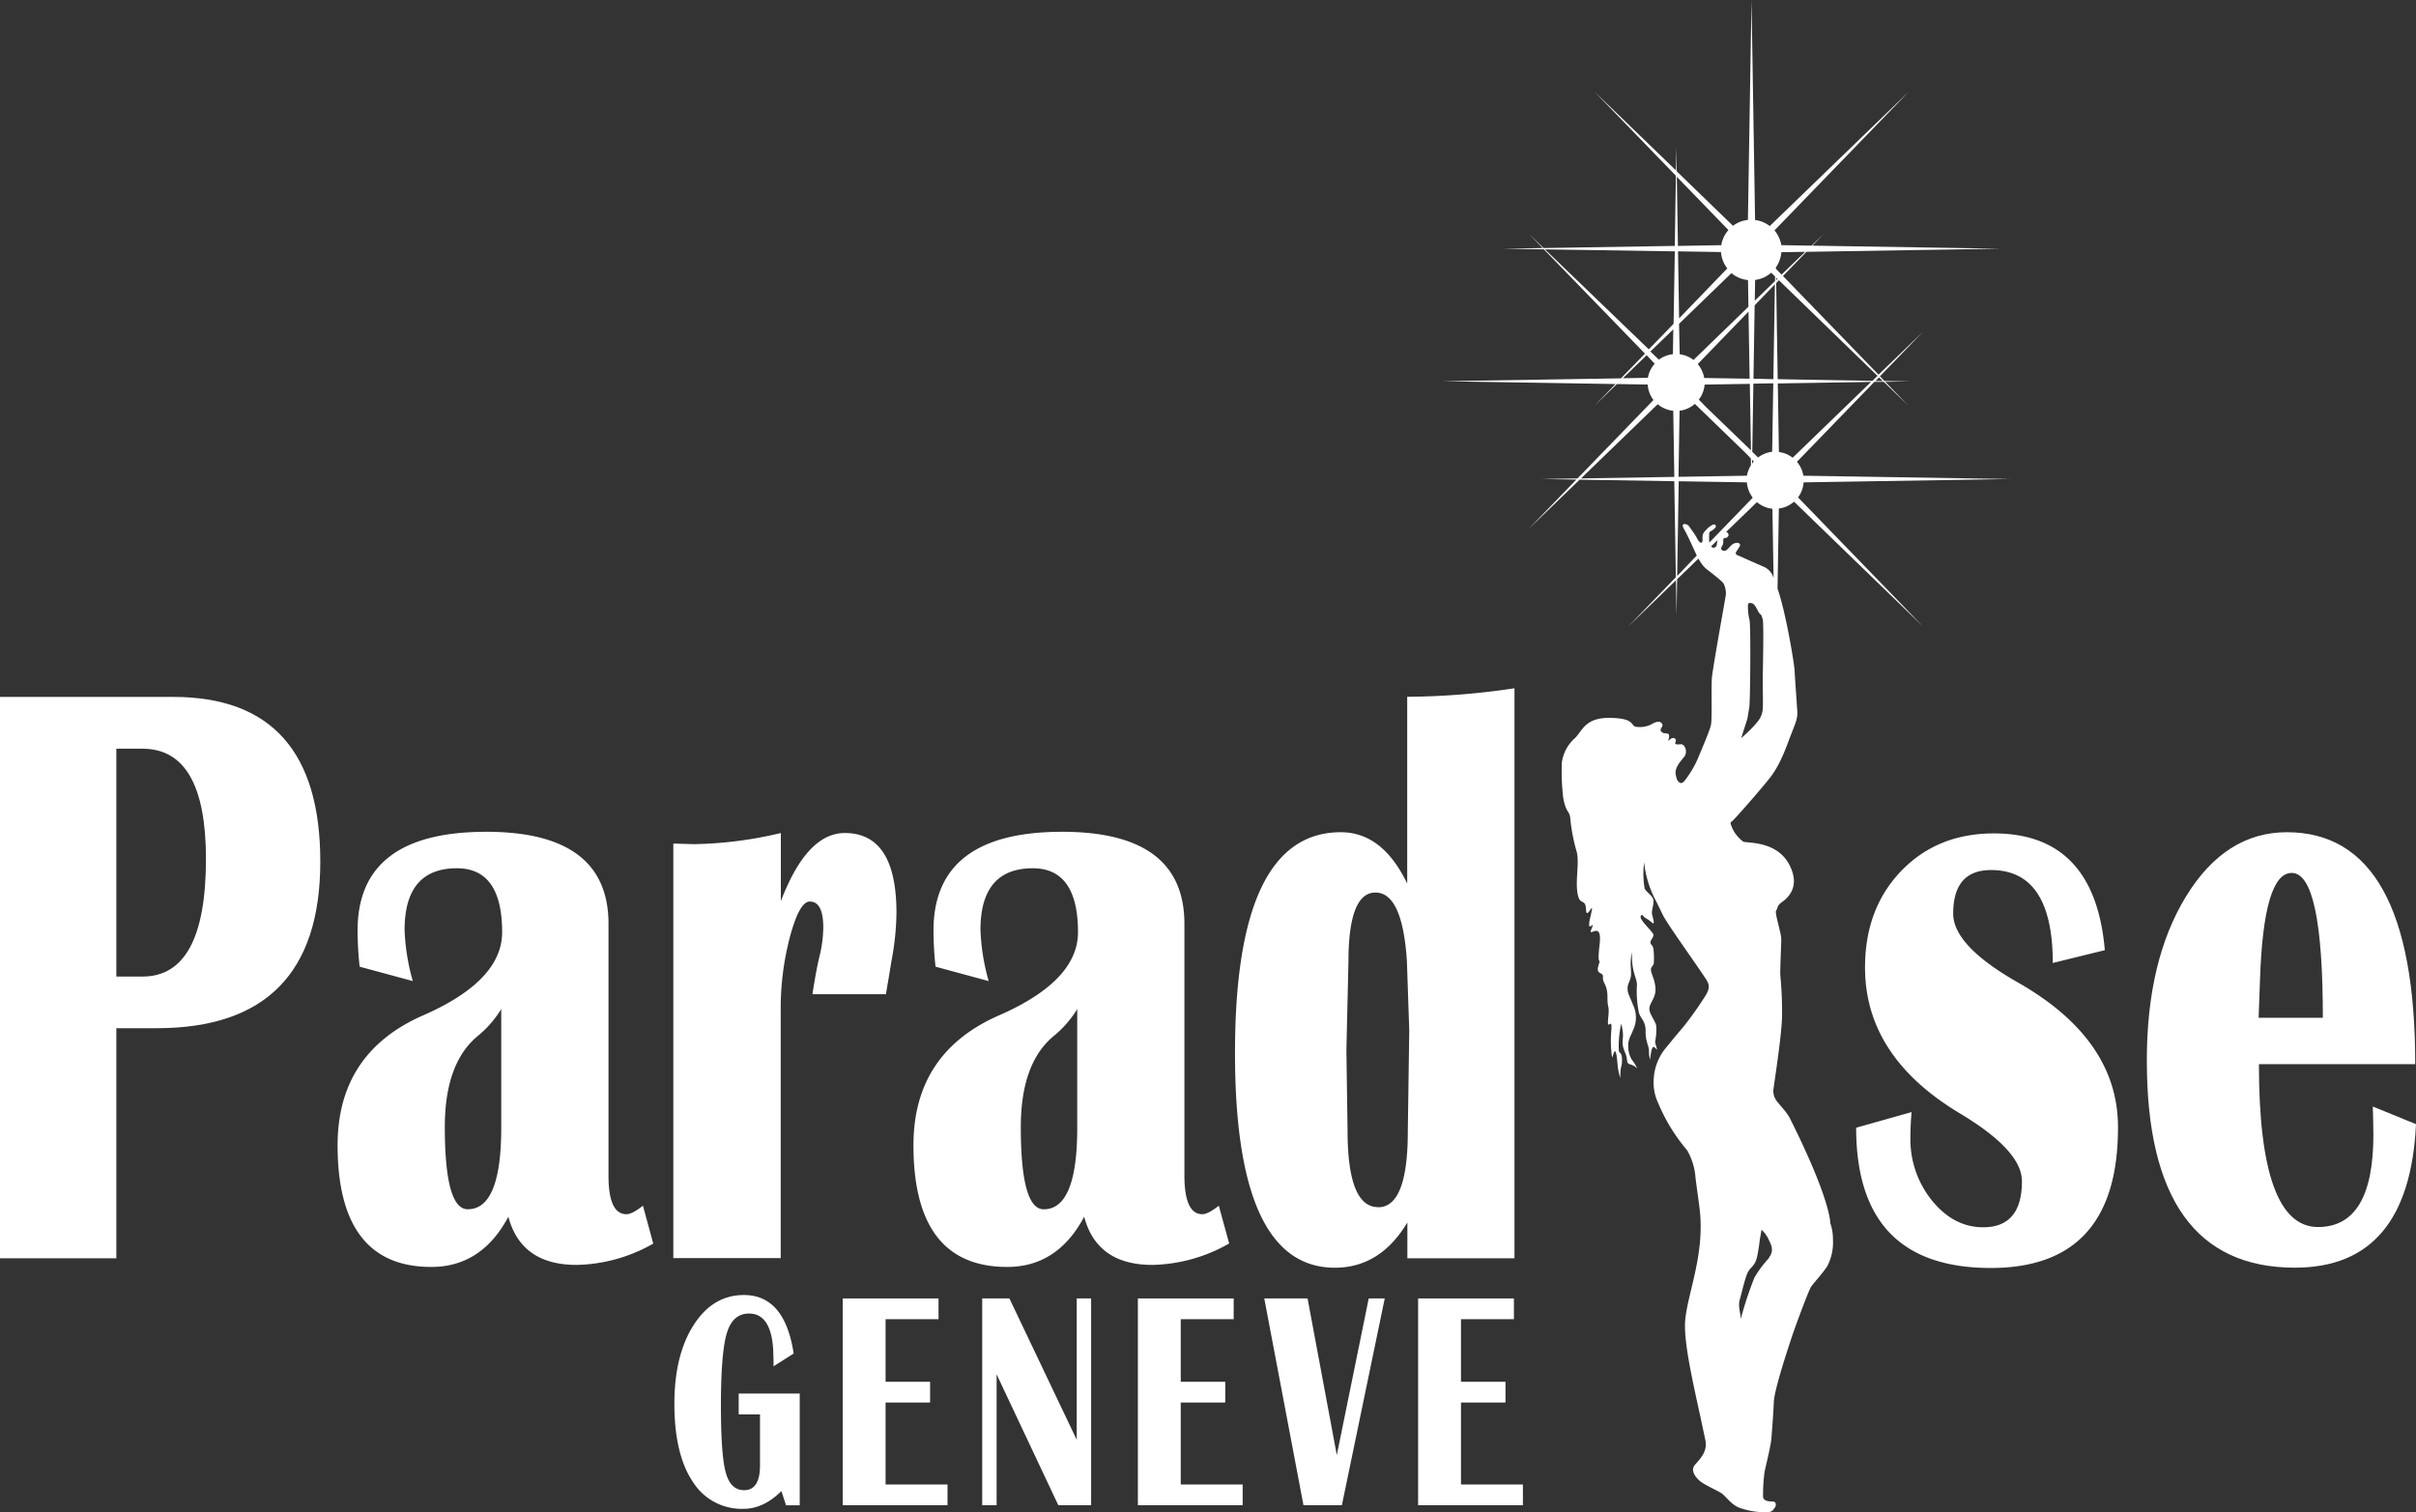 <svg xmlns="http://www.w3.org/2000/svg" viewBox="0 0 566.93 354.98"><rect x="0" y="0" width="566.93" height="354.98" fill="#333333" stroke="none"/><title>logo</title><g id="ac8f9bde-9997-40f7-bd75-b5fad12bada4" data-name="Layer 2"><g id="afa3335b-1266-45ad-9e43-961fa93abffd" data-name="Calque 1"><polygon points="207.81 329.2 218.25 329.2 218.25 324.33 207.81 324.33 207.81 309.64 220.23 309.64 220.23 304.77 197.75 304.77 197.75 353.31 222.34 353.31 222.34 348.44 207.81 348.44 207.81 329.2" style="fill:#fff"/><polygon points="252.66 337.95 236.86 304.77 230.48 304.77 230.48 353.31 233.86 353.31 233.86 322.58 248.34 353.31 256.04 353.31 256.04 304.77 252.66 304.77 252.66 337.95" style="fill:#fff"/><path d="M173.34,332h5v11.95q0,5.83-3.73,5.83c-2.12,0-3.55-1.38-4.31-4.16s-1.13-8-1.13-15.75q0-12.42,1.4-17t5.21-4.55q5.17,0,5.66,8.57l.08,2.63v1.18l4.72-3q-2.09-13.74-11.68-13.73-7.29,0-11.8,7.06t-4.51,18.47q0,11.75,4.25,18.19a13.52,13.52,0,0,0,12,6.46q4.66,0,8.86-4.16l1.09,3.34h3.21V327.1H173.34Z" style="fill:#fff"/><polygon points="277.07 329.2 287.51 329.2 287.51 324.33 277.07 324.33 277.07 309.64 289.49 309.64 289.49 304.77 267.01 304.77 267.01 353.31 291.6 353.31 291.6 348.44 277.07 348.44 277.07 329.2" style="fill:#fff"/><polygon points="342.83 329.2 353.27 329.2 353.27 324.33 342.83 324.33 342.83 309.64 355.25 309.64 355.25 304.77 332.77 304.77 332.77 353.31 357.36 353.31 357.36 348.44 342.83 348.44 342.83 329.2" style="fill:#fff"/><polygon points="313.69 341.54 306.83 304.77 296.67 304.77 305.87 353.31 314.88 353.31 324.94 304.77 321.18 304.77 313.69 341.54" style="fill:#fff"/><path d="M556.79,259.72q.13,3.76.14,6.66,0,21.63-13,21.63-13.86,0-13.86-38.23h36.68q0-54.43-30.13-54.44-14.42,0-23.65,15.06T503.77,249q0,48.56,34.75,48.55,26.82,0,28.41-33.69Zm-26.47-29.63q.82-25.2,7.44-25.2,7.31,0,7.31,34H530Z" style="fill:#fff"/><path d="M40.61,163.58H0V295.34H27.3v-54h9.45q38.4,0,38.41-39.09Q75.16,163.57,40.61,163.58Zm-7.17,65.64H27.3V175.74h6.14q14.89,0,14.89,25.87Q48.33,229.23,33.44,229.22Z" style="fill:#fff"/><path d="M190.64,233.37h17.24q.9-5.2,1.31-7.82a63.37,63.37,0,0,0,1.17-11.29q0-18.73-12.13-18.73-8.89,0-15,16v-16a93.9,93.9,0,0,1-20.27,2.61L158,198v97.3H183.2V237a65.77,65.77,0,0,1,2.2-17.23q2.21-8.16,4.62-8.16c2.12,0,3.17,2.06,3.17,6.18a30.61,30.61,0,0,1-1,7.14Q191.54,227.67,190.64,233.37Z" style="fill:#fff"/><path d="M147,285q-4.22,0-4.21-9.07V216.86q0-21.62-28.68-21.62-30.21,0-30.2,23.17a80.83,80.83,0,0,0,.48,8.49l12.48,3.38a50,50,0,0,1-1.93-12q0-14.48,12.27-14.48,10.62,0,10.62,15,0,11.4-18.48,19.5-20.13,8.79-20.13,30.51,0,28.57,22,28.57,11.79,0,18.07-11.78,3,11.3,16,11.3a37.68,37.68,0,0,0,18-5L150.87,283C149.17,284.34,147.88,285,147,285Zm-29.38-20.27q0,19.11-7.86,19.11-5.37,0-5.38-19.3,0-15.06,7.8-21.43a25.08,25.08,0,0,0,5.44-6.27Z" style="fill:#fff"/><path d="M288.43,291.87,286,283c-1.7,1.35-3,2-3.86,2q-4.2,0-4.21-9.07V216.86q0-21.62-28.68-21.62-30.19,0-30.2,23.17a80.83,80.83,0,0,0,.48,8.49L232,230.28a50.47,50.47,0,0,1-1.93-12q0-14.48,12.28-14.48,10.6,0,10.61,15,0,11.4-18.47,19.5-20.14,8.79-20.14,30.51,0,28.57,22,28.57,11.79,0,18.06-11.78,3,11.3,16,11.3A37.68,37.68,0,0,0,288.43,291.87Zm-35.65-27.13q0,19.11-7.86,19.11-5.38,0-5.38-19.3,0-15.06,7.79-21.43a25.11,25.11,0,0,0,5.45-6.27Z" style="fill:#fff"/><path d="M355.38,295.34V161.55a174.65,174.65,0,0,1-25.17,2V207.4q-5.79-12.06-15.58-12.06-24.83,0-24.83,51.83,0,50.4,23.45,50.39,10.62,0,17-10.62v8.4Zm-32-12q-7.17,0-7.17-18.05l-.27-18.82.48-20.66q0-16.31,6.34-16.31t7.38,16.12l.55,16.21-.34,23.75Q330.35,283.37,323.38,283.37Z" style="fill:#fff"/><path d="M473.63,230.67q-15.3-8.68-15.3-16.22,0-10.23,8.89-10.23,14.47,0,14.48,21.81l12.21-3q-2.36-27.4-26-27.41-13.31,0-21.79,8.83t-8.48,22.64q0,20.85,22.13,34.17,14.7,8.78,14.69,16,0,10.81-9.1,10.81-6.9,0-12-6.27a22.79,22.79,0,0,1-5.07-14.77c0-1.87.09-3.86.27-6l-13,3.67q0,32.92,31.58,32.92,29.85,0,29.86-32.92Q497.08,244.08,473.63,230.67Z" style="fill:#fff"/><path d="M420,262.47c-.8-1.61-3-3.71-3.36-4.46a4.08,4.08,0,0,1-.53-2c0-.44,2-12.86,2.06-17.49s-.3-8.45-.4-9.49.22-7.26.22-8.61-1.57-6.12-1.22-6.64.3-1.18,1-1.75,5.16-3.11,2.14-9S409.64,198,409,197.51a8.26,8.26,0,0,1-2.54-3.19c-.48-1.27-.48-1.27-.09-1.49s6.61-7.27,9-10.32,3.7-6.94,4.84-9.91,1.64-3.93,1.54-5.61-.56-7.91-.64-9.61-2.07-13.76-4-19.21l.31-18.81a6.63,6.63,0,0,0,3.56-1.61l30.35,29.38-29.41-30.38a6.69,6.69,0,0,0,1.31-3.53l48.36-.78-48.42-.78a6.59,6.59,0,0,0-1.51-3.26l18.17-18.77,2.21,0,5.82,5.63-5.46-5.63,5.91-.1-6.1-.1-1.07-1.11,10.19-10.53L440.81,87.94,418.39,64.79l5.49-5.68,45.5-.74-44.09-.71,2.76-2.86-2.95,2.86L418,57.54a7.19,7.19,0,0,0-1.61-3.46l31.52-32.56L415.28,53.06a7,7,0,0,0-3.44-1.42L411,0l-.84,51.62A7.08,7.08,0,0,0,406.66,53l-13.2-12.78-.1-5.67L393.28,40,374.16,21.52l19.1,19.73L393,57.72l-30.79.5-3.52-3.42L362,58.22l-9.36.15,9.65.16L386,83l-5.62,5.8-41.95.68,40.66.66-4.91,5.07,5.23-5.07,7.23.12A6.62,6.62,0,0,0,388,93.88L370.17,112.3l-8.48.14,8.22.13-11.23,11.61,12-11.59,22.2.36.37,22.54L382,147.13l11.28-10.92.13,8.23.14-8.49,5-4.84a3.85,3.85,0,0,0,.32.55,7.44,7.44,0,0,0,1.4,1.77c.61.5,3.85,2.92,4.2,3.57a5.41,5.41,0,0,1,.52,2.58c-.09.67-3.09,17.23-3.28,19.5s.08,9.61-.22,11.07-2.67,6.85-3.17,8.12a24.2,24.2,0,0,1-3.08,5.07c-.83.88-1.19.26-1.48,0s-.45-1.13-.53-1.48c-.37-1.71,1.4-3.44,1.79-4a2.1,2.1,0,0,0,0-2.95c-.61-.55-1.38.15-1.9-.37-.16-.17.35-.57,0-1.14a.86.86,0,0,0-.87-.09,2.35,2.35,0,0,0-.79.66c.06-.44.46-1.47,0-1.71s-1.1,0-1.57-.48-.12-.74.19-1.33c.18-.33-.22-1.64-2.12-.69a6,6,0,0,1-4.18.81c-1.11-.25-.16-2-6-2.07s-6.43,3-8.19,4.74a9.34,9.34,0,0,0-3.09,5.71,54.39,54.39,0,0,0,.3,8.18c.7,4,1.58,2.93,1.71,5.33A42.92,42.92,0,0,0,370,200c.63,2.62-.35,6.39.17,9.62s1.88,1,2,3.89,2.23-3.32,1.05,1.58,1.36.26.26,2.88,2.58-2.36,1.88,3.68.48,2.57-.26,4.94,1.18,1.39,1.05,2.79,1.05,1.58,1.05,4.64.51,1.56.17,5,1-.63.75,2.67a27.59,27.59,0,0,0,.17,6.56c.38-.82.85-3.59,1.27,1.48a13.34,13.34,0,0,0,.66,3.28c0-3.31.4-2.2.39-4.24s-.66-1.31-.74-2.23a23.5,23.5,0,0,1,.56-6.25c.75,2.83.22,3.41.35,4.85s.89,2.14,1,3.63.91.59,2.4,2a10.56,10.56,0,0,0-1.27-2.05,5.9,5.9,0,0,1-.83-3.15c-.06-1.41.38-2,1.14-3.8a6.84,6.84,0,0,0,0-5.86c-1-2.57-1.21-2.52-1.29-3.73s.51-1.64.75-2.92-.38-3.12.28-5.77c-.22,4.81,1.36,6.24,1.14,8a24.54,24.54,0,0,0,.39,5.73c.24,1.85,1.69,2.17,1.66,4.8s.82,3.37.79,4.73a7.48,7.48,0,0,0,.26,2c.47-4.4,1-2.82,1.66-2.36-.35-1.31-.55-1.69-.43-2.14a13.61,13.61,0,0,0,.21-3.45c-.13-1.1-1.58-2.68-1.61-4s1.51-2.49,1.44-4.64-1-3.54-1.06-4.44.55-.88.67-1.63a18.33,18.33,0,0,0-.06-3c-.07-1.33-.67-1.22-.73-1.83s.74-1.19.7-1.84-3.32-3.5-3-4.33.66.16,1.07.34a9.81,9.81,0,0,1,1.57,1.11c1,.84,0-1.55,0-2.33s.44-1.84.35-2.92-2-2.1-2.08-2.88a20.6,20.6,0,0,1-.09-6,24.49,24.49,0,0,0,2.84,9.18l1.49,3.06c1.14,2.34,7.22,10.66,10.26,15.3.88,1.35.65,2.26-.06,3.53a78.32,78.32,0,0,1-5.39,7.62c-1.55,1.79-3.46,4.16-4,4.81a12.39,12.39,0,0,0-2.89,7.26,11.46,11.46,0,0,0,1.09,5.85,42.07,42.07,0,0,0,6.77,11,15.45,15.45,0,0,1,1.89,5.79c.07,1.18.81,6.1,1,7.79,1.43,11.4-3.42,21.21-3.42,27.56s2.77,17,4.79,26.92c.49,2.39-.87,4-2.39,5.67-1.18,1.3-.06,2.83,1,3.79s4.21,2.31,5.16,2.95,2.21,2.56,4,3.33a18,18,0,0,0,6.29,1.14c1.77,0,1.72-.5,2.17-1s.41-1.43-.24-1.5-2.58.1-2.45-1.4a38.46,38.46,0,0,1,.36-5.67c.44-2,1.46-6.12,1.58-7.67s.47-5.74.58-8.65,3.4-12.79,4.25-15.36,3.91-10.77,4.46-11.63,2.86-3.32,3.82-4.87a12,12,0,0,0,1.34-6.35,11,11,0,0,0-.61-3.72C429.45,286.36,429.16,280.75,420,262.47ZM413.64,159.6c0,1.05.09,6.33,0,6.78a5.18,5.18,0,0,1-.44,1.79c-.65,1.67-4.63,5.11-4.63,5.11l1.46-4.56s.24-1.4.46-2.77.37-19.13.05-20.42a12.91,12.91,0,0,1-.38-3.28c0-.67.2-.86,1-.63s1.38,2.08,1.77,2.41.39.32.7,1.33S413.63,158.55,413.64,159.6Zm-1.09-52.22-1.37-1.33.26-16,4.67-.08-.26,16.07A6.71,6.71,0,0,0,412.55,107.38Zm-1.09-18.49.28-17.23,4.75-4.92L416.13,89Zm-.9,0-10.66-.17a6.61,6.61,0,0,0-1.52-3.26L410.3,73.14ZM398.64,93.8A6.7,6.7,0,0,0,400,90.27l10.61-.17.26,15.61L400.35,95.56Zm-9.37-9.38-2-1.91,5.38-5.21-.09,5.83A6.79,6.79,0,0,0,389.27,84.42Zm8.44,10.38,11.94,11.56,1.21,1.25,0,1.61a6.61,6.61,0,0,0-.92,2.44l-16.07.26.25-15.51A6.73,6.73,0,0,0,397.71,94.8Zm13.44,13.11.39.4c-.15.17-.28.36-.41.54Zm9.51-.47a6.7,6.7,0,0,0-3.23-1.34L417.17,90l21.88-.35Zm21.17-18-1.74,0,.83-.85Zm-1.26-1.22-1.21,1.18L417.15,89l-.36-22.55.64-.67Zm-23.8-22.45v-.6l.32.31ZM418,59.2l5.59-.09-5.53,5.35-1.34-1.38v-.31A7.09,7.09,0,0,0,418,59.2ZM415.62,64l.9.88,0,1.09-4.75,4.6.08-4.86A7,7,0,0,0,415.62,64Zm-5.44,1.73.1,6.27L397.39,84.49a6.73,6.73,0,0,0-3.24-1.34L394,76l12.29-11.89A7.14,7.14,0,0,0,410.18,65.74Zm-16.17,9L393.76,59l10.08.16A7.08,7.08,0,0,0,405.32,63Zm-.53-33.23L405.59,54a7,7,0,0,0-1.68,3.55l-10.17.17ZM393,59l-.28,17-5.82,6L362.53,58.53Zm-6.29,29.68-5.89.1,5.58-5.41,1.89,2A6.74,6.74,0,0,0,386.68,88.71ZM371,112.29l18-17.42a6.62,6.62,0,0,0,3.64,1.55l.25,15.52Zm22.56,22.9.36-22.23,16,.26a6.62,6.62,0,0,0,1.1,3.19v0c.09.14.17.28.27.41L401.1,127.36s0,0,0,0a12.59,12.59,0,0,1,0-2.23c.16-.48.32-.44.52-.52a5.2,5.2,0,0,0,.92-.79.45.45,0,0,0-.52-.7,5.52,5.52,0,0,0-1,.61c-.2.15-.88.87-1.09,1.1a2.06,2.06,0,0,0-.39.83c-.11.31.1,1.45-.19,1.67s-.76-.23-1.14-1-1.52-2.31-1.91-2.86-2.11-.93-1.14.7c.75,1.25,2.13,4.39,3,6.22Zm8.59-6.62a.72.72,0,0,1-.57-.27l-.06-.07,1.49-1.44c-.06.37-.13.85-.16,1.08A.83.83,0,0,1,402.1,128.57Zm2.67.7c-.47,0-.47,0-.75-.14s-.19-.74.05-1a1.85,1.85,0,0,0,.26-.92c0-.22-.09-.59.13-.83s.57,0,.79-.27.36-.3.3-.61a.72.72,0,0,0-.56-.64l7.24-7a6.71,6.71,0,0,0,3.63,1.56l.27,16.26a4.08,4.08,0,0,0-2.05-2.53l-6.43-2.84a.52.52,0,0,1-.3-.79,12.52,12.52,0,0,0,.88-1.38c.15-.34-.08-.7-.61-.73a2.06,2.06,0,0,0-1.54.72C405.73,128.51,405.23,129.21,404.77,129.27Zm10.31,166a25.09,25.09,0,0,0-3.45,4.63,85.27,85.27,0,0,0-3.19,9.66c-.13-1.7-.65-3.1-.26-4.45s1.13-4.55,1.7-6,1.36-1.62,2-2.93,1-5.35,1.14-5.9.13-.92.3-1.62a7,7,0,0,1,1.75,2.5C416.05,292.86,416,294,415.08,295.22Z" style="fill:#fff"/></g></g></svg>